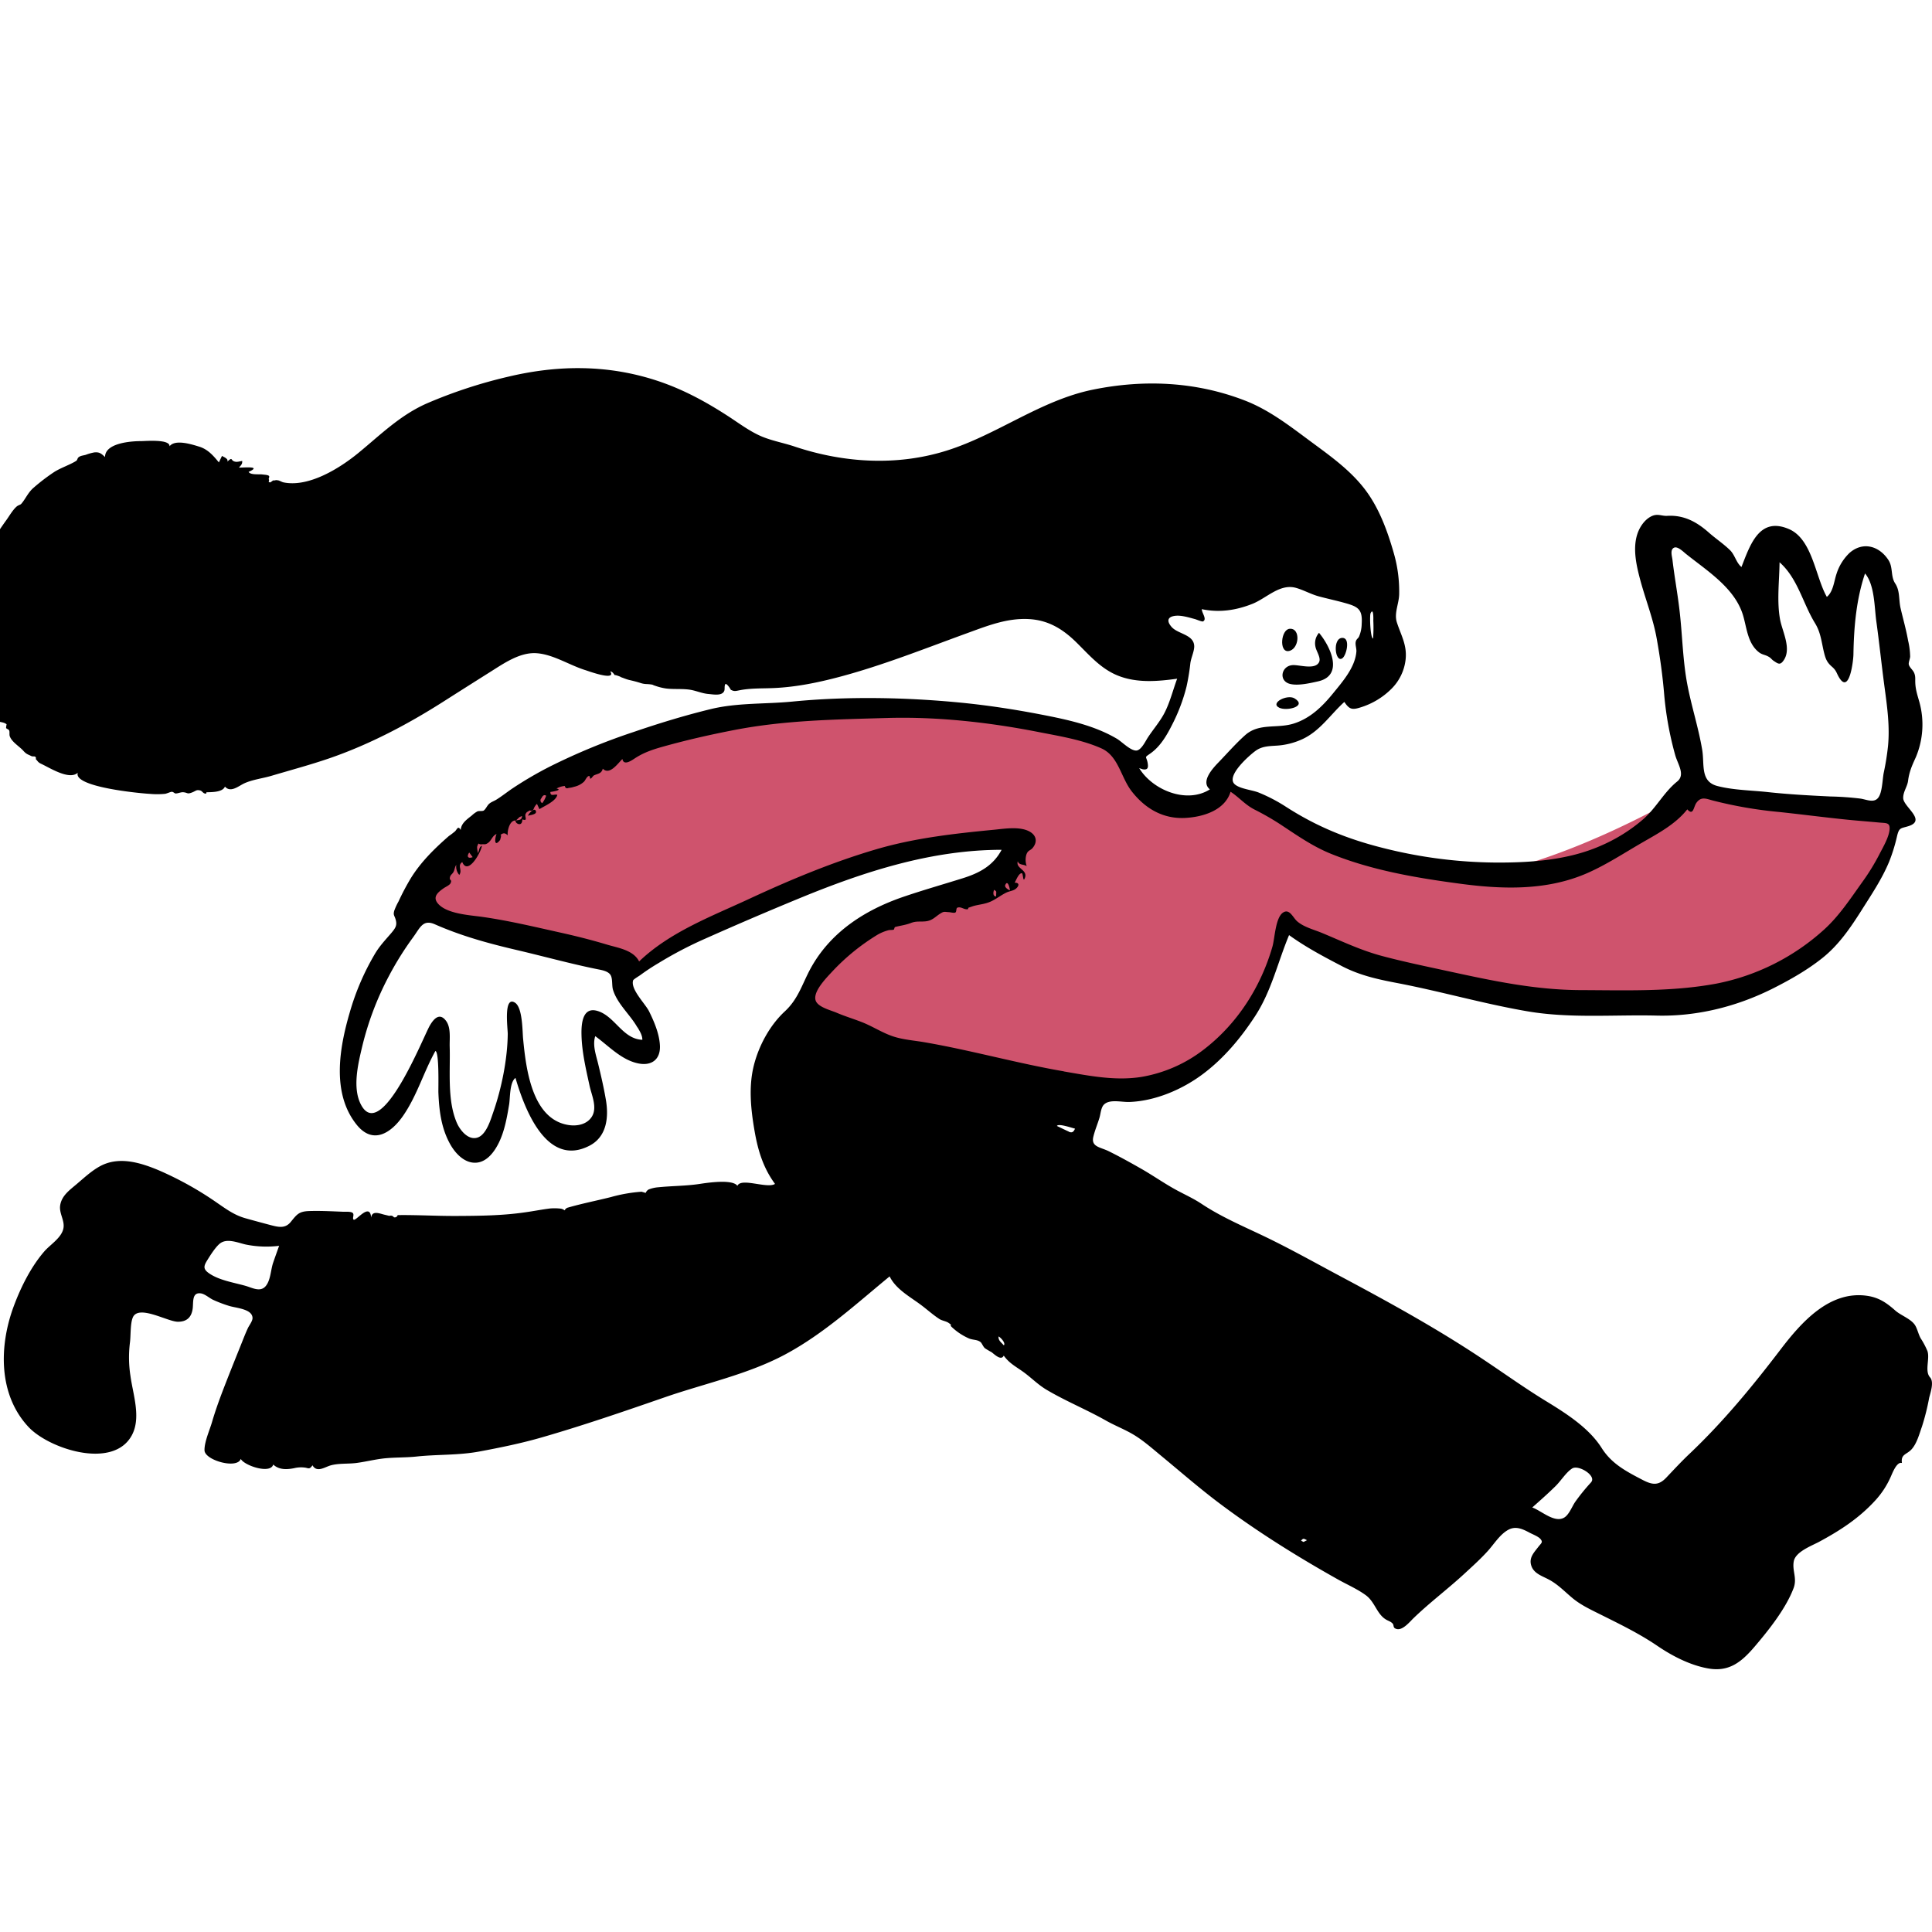 <svg id="Capa_1" data-name="Capa 1" xmlns="http://www.w3.org/2000/svg" viewBox="0 0 1000 1000"><title>Mesa de trabajo 10</title><path d="M215.21,469.83c36.17,9.65,71.94,21,107.8,31.69,4,1.2,4,1.4,7.63-.77q14.73-8.87,29.93-16.9c30.52-16.23,61.88-29.21,95.48-37.47a727.28,727.28,0,0,1,72.31-13.91,50,50,0,0,1-13.19,20.88c-4.59,4.15-10.85,6.42-16.52,8.64-16.87,6.62-34.53,11.24-51.11,18.6-16.91,7.5-27.59,23.09-30.8,41.19-.6,3.38-.56,3.9,2.21,5.6,3.12,1.92,6.9,3,10.33,4.21,27.56,9.38,56.63,15.17,85.12,20.86,15.13,3,30.32,5.84,45.58,8.1,9.47,1.41,19.48,3.3,29.1,2.74,41.22-2.41,65.66-51.48,77.72-84.67,37.25,20.18,80,33.08,121.71,39.3,50.59,7.54,114.32,8,154.31-29.32,19-17.76,30.74-41.8,39.33-66-28-2.41-55.93-6.61-83.73-10.86q-7.27-1.12-14.55-2.27c-2-.31-5-1.41-6.94-1.12-3,.44-6.95,3.73-9.63,5.18-20.57,11.17-41.83,21.4-63.89,29.26-11.83,4.21-24.1,7.93-36.64,9.18-13.44,1.33-27.21-1.42-40.2-4.7C694,439,659.91,425.09,632.74,405c-6.61,9.43-18.54,15.81-29.91,11.27-12.46-5-19.39-18-26.07-28.79-2.43-3.91-7-3.94-11.53-5.09-12.63-3.23-25.42-5.85-38.27-8-42.2-7.16-85.59-9.59-128.18-4.65a327.28,327.28,0,0,0-119.12,38.37C263.72,416.85,248.2,427,235,439.56,226.58,447.48,216.81,457.85,215.21,469.83Z" fill="#cf536d"/><path d="M999,712.93c-2.94-3.26,0-9.62-1.36-13.62a41.76,41.76,0,0,0-3.52-6.64c-1.15-2.07-1.63-4.59-2.78-6.56-2-3.42-7.36-5.14-10.34-7.78-4.38-3.88-8.32-6.64-14.25-7.57-19.79-3.09-34.56,13.86-45.34,28-14.51,19-29.4,37.09-46.8,53.61-4.24,4-8.13,8.22-12.15,12.45s-7.22,3.8-12.27,1.17c-8.56-4.46-16-8.33-21.18-16.52-6.64-10.49-18.55-18-29-24.38-11.18-6.85-21.67-14.4-32.58-21.65C744.12,687.88,719.3,674.2,694.55,661c-12.49-6.65-24.86-13.6-37.57-19.83-11.88-5.82-24-10.72-35.05-18.06-4.68-3.11-9.7-5.23-14.56-8-5.66-3.2-11-6.93-16.7-10.18s-11.12-6.26-16.85-9.09c-4.26-2.1-9.13-2.18-7.93-7.37.8-3.42,2.24-6.7,3.23-10.07.58-2,.73-5,2.2-6.58,2.93-3.08,9.21-1.28,13.3-1.44,13.39-.51,27.29-6.45,37.92-14.4,10.89-8.13,19.78-18.79,27.16-30.13,8.45-13,11.62-27.72,17.52-41.84,8.55,6.18,17.88,11.13,27.23,16s18.66,6.89,28.79,8.82c22.54,4.31,44.63,10.73,67.28,14.61,22.11,3.79,44.74,1.69,67.06,2.23,20.92.51,41.66-4.74,60.3-14.15,8.84-4.47,17.72-9.52,25.47-15.72,8.36-6.69,14.3-15.37,20-24.34,5.22-8.29,10.76-16.44,14.51-25.54a88.85,88.85,0,0,0,4.06-13.18c1.08-4.53,1.93-3.88,5.9-5.13,9.51-3-2.53-9.93-2.72-14.43-.14-3.23,2.13-6,2.51-9,.59-4.66,2-7.83,4-12.19a43.58,43.58,0,0,0,1.89-28.5c-1-3.53-2-6.45-2.15-10-.1-2,.22-3.38-.63-5.3-.63-1.43-2.34-2.73-2.71-4.17-.27-1.1.63-3,.68-4.15a38.66,38.66,0,0,0-1.06-8.29c-1-5.69-2.61-11.23-3.91-16.85-1-4.44-.24-8.89-2.75-12.7s-1-8.31-3.55-12.2c-4.76-7.27-13.19-9.71-20.11-3.64a25.73,25.73,0,0,0-6.74,10.87c-1.29,3.8-1.66,9.17-5,11.89-5.89-10.23-7.45-29.86-19.59-35.09-15.34-6.6-20.08,8.08-24.6,19.62-2.76-2.23-3.37-6.28-6-8.79-3.33-3.23-7.37-5.93-10.86-9-6.45-5.71-13.06-9.19-21.61-8.69-2.92.17-4.93-1.36-8.18.24-3.64,1.8-6.2,5.77-7.36,9.53-2.32,7.58-.3,16.29,1.7,23.71,2.73,10.07,6.58,19.66,8.43,30,1.75,9.72,3.1,19.52,3.91,29.34a171.33,171.33,0,0,0,5.67,31c1.35,4.81,5.39,10.2,1,13.71-6.74,5.41-10.77,13.49-17.33,19.31a85.22,85.22,0,0,1-22.38,14c-16.75,7.31-35.67,8.68-53.73,8.62a243.75,243.75,0,0,1-58.59-7.5c-18.56-4.64-34.54-11.1-50.59-21.47a84.3,84.3,0,0,0-13.88-7.23c-3.45-1.41-9.79-1.9-12.51-4.35-4.66-4.21,7.52-14.91,10.85-17.31,3.17-2.28,6.62-2.39,10.37-2.63a37.3,37.3,0,0,0,14.07-3.5c9.07-4.32,14.24-12.6,21.47-19.15,2.59,3.87,4,4.23,8.44,2.81a38.67,38.67,0,0,0,15.57-9.24,25.32,25.32,0,0,0,7.7-15.51c.82-7.51-2.34-12.48-4.52-19.22-1.54-4.81,1.09-9.62,1.19-14.6a71.44,71.44,0,0,0-2.71-21c-3.38-11.86-7.8-24.05-15.47-33.85-7.81-10-18.39-17.36-28.47-24.83-10.52-7.81-20.92-15.82-33.25-20.58-25.39-9.82-52.28-11-78.72-5.6-27.1,5.56-49.35,23.28-75.57,31.53-25.71,8.09-53.15,6.4-78.44-2C406,229.32,400,228.28,394.46,226c-6.19-2.57-11.8-6.83-17.4-10.47-11.49-7.47-23.26-13.89-36.3-18.26-25.71-8.6-51.67-8.5-77.8-2.27a248.64,248.64,0,0,0-42.24,13.9C207,215,197,225,185.58,234.38c-9.56,7.85-25.66,18-38.83,15.3-.87-.18-2.18-1-2.86-1.06-1.93-.27-.65.09-2.47.06-.25,0-1.34,1.09-1.68,1-1.41-.27,0-.75-.67-1.68-.07-.1.51-1.22.18-1.63-.51-.62-2.62-.66-3.47-.79-1.59-.23-6.14.38-7.1-1.34,7.17-3.17-2.52-2.16-5-2.21,1-1.18,1.79-1.73,1.69-3.43-1.29.15-2.34.6-3.57.38-2.78-.51-1-2.87-4.2,0,.9-1.51-1.88-2.46-2.7-3l-1.61,3.36c-2.89-3.53-5.75-6.83-10.26-8.18C99.24,230,90.6,227.22,87.76,231c.24-3.8-12.24-2.69-14.72-2.68-5.38,0-18.68,1-18.68,8.24-2-1.87-2.88-2.63-5.52-2.4a25.21,25.21,0,0,0-4.47,1.26c-1.15.34-2.46.39-3.48,1.09s-.65,1.53-1.53,2.09c-3.21,2-7.57,3.41-11.08,5.56a99.7,99.7,0,0,0-10.68,8.11c-3.1,2.55-4.3,5.92-6.62,8.54-.43.49-1.6.66-2.49,1.48-2,1.83-3.61,4.69-5.16,6.85a164.2,164.2,0,0,0-14.85,24.8c-8.55,17.89-7,36.91-2.64,55.83,1.68,7.23,5.21,17.41,11.06,22.49,2.12,1.84,4.69,1.11,6.52,2.64a13.82,13.82,0,0,0-.28,1.82c.24.68,1.24.58,1.62,1.42.3.65,0,2.09.29,2.92,1.09,3.09,5,5.24,7.09,7.61,1.59,1.78,2.3,1.76,4.29,2.77l.74.09c1.16-.11,1.61.35,1.35,1.4.95.88,1.06,1.63,2.74,2.4,4.53,2.09,14.61,8.64,19,4.63-2.59,7.55,33.51,10.77,37.12,10.93a43.19,43.19,0,0,0,8,0c1-.15,2.76-1,3.51-1.06s1.5.89,2,.87c1.33,0,2.74-.77,4.07-.63,2.33.24,1.83,1.11,4.46.1,2-.78,2.23-1.57,4.28-1,1,.26,1.34,1.5,2.62,1.59.87.06.26-.67.64-.68,2.46-.09,8.27.06,9.47-2.95,3,3.44,7.21-.44,10.15-1.74,4.35-1.93,9.32-2.48,13.87-3.82,10.1-3,20.3-5.72,30.25-9.15,20.46-7.06,40.21-17.44,58.45-29.05q12.36-7.87,24.77-15.69c6.86-4.31,15.12-10.11,23.64-9.59,8.72.53,17.28,6.29,25.62,8.83,1,.31,16.11,5.88,12.68.61,1.32.05,2,1.71,2.6,2.2-1.41-1.12,4.65,1.25,2.32.57,1.69.5,3.16,1.26,5,1.68,2,.46,3.78.9,5.73,1.53,2.17.71,3.19.47,5,.7,2,.26.76.18,2.73.79a29.48,29.48,0,0,0,5.48,1.36c4.49.57,9.43-.11,13.84.92,2.85.67,5.22,1.68,8.18,1.93,2,.17,5.68.88,7.39-.59,1.45-1.25.62-2.54,1.13-4.2s3.19,2.7,2.93,2.56c1.89,1.05,2.61.68,5,.23,5.77-1.07,11.66-.81,17.48-1.08,11.45-.52,22.8-2.84,33.84-5.78,22.59-6,44.53-14.79,66.49-22.77,10.39-3.78,20.57-7.83,31.87-7.12,10,.63,17.41,5.28,24.37,12.15,6.61,6.51,12.57,13.57,21.42,17.1,9.76,3.9,20.46,3,30.63,1.59-2.19,5.89-3.69,12.18-6.6,17.78-2.37,4.55-5.88,8.51-8.67,12.82-1.17,1.82-3.34,6.43-5.84,6.58-3,.17-7.54-4.61-10.07-6.1-11.88-7-25.79-9.93-39.16-12.52-13.79-2.67-27.69-4.8-41.67-6.17-28.53-2.78-58.66-3.34-87.19-.55-14,1.37-28.42.54-42.13,3.87-13.35,3.24-26.83,7.36-39.84,11.81a327.43,327.43,0,0,0-43.39,17.89,193.13,193.13,0,0,0-19.23,11.21c-2.9,1.93-5.64,4.16-8.62,6-1.21.74-2.69,1.2-3.75,2.17s-1.62,2.61-2.74,3.43c-.58.43-2.43.13-3.23.43a13.52,13.52,0,0,0-3,2.19c-2.53,2-5.48,4-5.7,7.46-1.53-2.75-2,.22-3.32,1a31.88,31.88,0,0,1-2.76,2.09c-7.47,6.51-14.61,13.52-19.82,22a124.26,124.26,0,0,0-6.29,11.92,32,32,0,0,0-2.23,4.84c-.55,2.14,0,2.21.64,4.15,1.05,3.31.11,4.66-2.32,7.54-3,3.48-5.83,6.45-8.2,10.41a128.89,128.89,0,0,0-13.1,30.39c-5.38,18.34-9.57,41.9,3.54,58.2,8.46,10.53,17.88,4.36,24.14-4.75,7.14-10.39,10.54-22.5,16.62-33.4,2.07.54,1.47,19.49,1.55,21.53.37,9.29,1.48,18.53,6.16,26.81,2.7,4.8,7.57,10,13.62,9.46,5.57-.5,9.36-5.88,11.59-10.48,2.9-6,4.15-13,5.24-19.6.57-3.41.21-11.55,3.29-13.77,4.56,15.58,16,46.76,38.45,35,8.8-4.64,9.86-14.63,8.37-23.49-1.05-6.26-2.51-12.53-4-18.7-1.08-4.5-3.06-9.81-1.53-14.43,6.9,5,13.47,12.27,22.16,14.08,7.1,1.49,11.71-2.13,11.31-9.35-.33-6.05-3-12.31-5.66-17.67-2-3.94-9.61-11.32-8.22-15.91.17-.59,3.2-2.35,3.76-2.78a111.37,111.37,0,0,1,9.44-6.22A203,203,0,0,1,365,485.86q24.48-10.91,49.27-21.11c33.2-13.64,67.9-24.89,104.16-24.89-4.31,8.18-11.44,12-20,14.68-10.49,3.29-21,6.27-31.45,9.86C448,471,430.85,481.87,420.45,499.7c-5,8.55-6.74,16.85-14.22,23.78-7.74,7.17-13.4,17.63-16,27.82-2.82,11.06-1.62,22.75.29,33.85,1.75,10.19,4.44,19.21,10.62,27.64-4,2.61-17.58-3.4-19.47,1-2.47-3.62-15.82-1.55-19.48-1-6.94,1.07-14.14,1-21.49,1.74a16.92,16.92,0,0,0-5,1.16,3.64,3.64,0,0,0-1.5,1.76l-2.11-.62a79.5,79.5,0,0,0-15.94,2.79c-7.54,1.89-15.16,3.37-22.58,5.54a3,3,0,0,0-1.32,1.32,4.43,4.43,0,0,0-1.92-.88,28.18,28.18,0,0,0-5.59-.1c-4.33.53-8.66,1.41-13,2-11.67,1.71-23.52,1.82-35.31,1.88-10.19.06-20.44-.58-30.61-.44a1.52,1.52,0,0,1-1.95,1.1,1.91,1.91,0,0,0-2.28-.7c-.84-.18-1.69-.41-2.54-.6-2.34-.53-6.53-2.46-6.93,1.53-.61-8.23-7.82,1.94-9.09,1-.8-.58.45-2.48-.41-3.39s-3.76-.64-5-.68c-5.81-.23-11.63-.55-17.45-.37-5.46.16-6.5,1.73-9.66,5.62-2.86,3.53-6.31,2.73-10.39,1.67-4.33-1.14-8.68-2.32-13-3.53-5.62-1.57-9.64-4.49-14.37-7.74a173.43,173.43,0,0,0-30.56-17.1c-9.8-4.11-21-7.49-30.83-1.89-4.26,2.42-7.9,5.83-11.64,9s-7.78,6-8.57,11c-.67,4.17,2.5,7.92,1.66,12-1,4.91-6.86,8.35-9.93,11.93-6.91,8-12.19,18.63-15.84,28.52-7.51,20.32-8,45.48,7.7,62.27,10.63,11.4,44,22.31,53.56,4.2,4.81-9.07.54-21-.76-30.49a62.24,62.24,0,0,1-.3-17.24c.49-3.52.13-9.79,1.47-13.06,2.87-7,18.06,2.18,23.39,2.14,4.55,0,6.93-2.25,7.6-6.55.52-3.35-.57-8.79,4.24-8.13,2.1.29,4.38,2.39,6.28,3.3a67.57,67.57,0,0,0,8.16,3.12c3.64,1.2,12.24,1.54,12.33,6.34,0,1.64-1.72,3.77-2.39,5.19-1.36,2.9-2.49,5.92-3.69,8.89-2.72,6.77-5.44,13.54-8.09,20.34-2.5,6.43-4.9,12.91-6.83,19.53-1.18,4.06-4,10.27-3.85,14.59.24,5.11,16.93,9.8,18.77,4.36,1.64,3.4,15.37,8.07,16.79,2.93,3.1,2.87,7.12,2.6,10.77,1.9a15.35,15.35,0,0,1,5.23-.36c2.15.16,2.67,1.33,4.32-1.15,2.26,4,6.32.93,9.39.06,4.19-1.18,9.11-.69,13.47-1.27,4.94-.66,9.77-1.92,14.75-2.41,5.41-.52,10.82-.33,16.23-.91,11-1.18,21.82-.56,32.79-2.65,10.69-2,21.47-4.2,31.93-7.22,21.52-6.2,42.88-13.55,64-20.87,20.57-7.11,42.84-11.79,62.1-22.1,19.94-10.67,36.71-26.14,54.07-40.4,3.24,6.66,10.6,10.55,16.3,14.82,3.14,2.35,6.16,5.1,9.45,7.23,1.39.9,3.51,1.13,4.74,2,2.66,1.83.09.66,1.66,2.15a31.22,31.22,0,0,0,9.11,6c2.21.79,4.12.5,5.76,1.77.75.57,1.34,2.4,2.32,3.22a37.93,37.93,0,0,0,3.36,2c1.33.91,5,4.77,6.36,1.81,2.83,3.92,6,5.51,9.79,8.2,4.34,3.07,7.8,6.78,12.46,9.53,9.92,5.87,20.65,10.22,30.67,15.9,4.68,2.65,9.78,4.58,14.37,7.35,5,3,9.63,7.12,14.16,10.85,9.61,7.93,19,16.11,28.92,23.66,19.81,15,40.91,28.18,62.58,40.35,4.74,2.67,10.16,5,14.54,8.24s5.51,9,9.57,12c1.64,1.22,2.72,1.23,4,2.37s0,2.42,2.28,3.06c3.11.87,6.84-3.74,8.72-5.56,8.27-8,17.53-14.93,26-22.71,4.26-3.92,8.63-7.84,12.52-12.14,3.24-3.59,6.2-8.52,10.53-10.91,3.88-2.15,7.51-.44,11.15,1.51,1.5.8,4.48,1.93,5.57,3.25,1.36,1.66.49,2-1.09,4-2.35,3.08-5.11,5.75-3.6,10,1.39,3.94,5.74,5.19,9.07,7,4.67,2.48,8.17,6.24,12.2,9.58,4.34,3.6,9.35,5.91,14.35,8.41,10.17,5.08,20.15,9.9,29.56,16.3,7.82,5.32,17.12,10.11,26.51,11.72,10.61,1.82,17-3.36,23.64-11.1,7.35-8.61,16.36-19.87,20.37-30.54,1.92-5.13-.82-9,.08-13.84.93-5,9.24-8,13.25-10.17,11-5.94,20.69-12.25,29.16-21.58a44.91,44.91,0,0,0,7.7-11.81c.78-1.66,3.14-8.23,5.88-7.32-.66-4.57,2.32-4.31,4.85-6.95,2.85-3,4.17-8.15,5.52-11.94a118.41,118.41,0,0,0,3.72-14.87C999.18,720.93,1001.18,715.31,999,712.93ZM709.42,317.4c1.75-3.56,1.4,4.65,1.4,3.74a69.78,69.78,0,0,1-.13,9.37C709.28,330.29,708.83,318.6,709.42,317.4ZM22.22,395.63Zm119.11,258.1c-1.24,3.68-1.25,9.2-4,12.17s-6.86.63-10.15-.32c-6.15-1.76-13.86-2.87-19.17-6.66-2.75-2-2.69-3.44-.89-6.37,1.6-2.6,4.19-6.74,6.48-8.72,3.66-3.17,9.39-.62,13.53.32a53.68,53.68,0,0,0,17.34.68C143.42,647.79,142.34,650.75,141.33,653.73ZM980,411.88ZM869.39,316.56c-1-8.95-2.68-17.8-3.72-26.74-.22-1.88-1.39-5.35.85-6.35,1.85-.83,4.86,2.21,6.06,3.17,11.07,8.88,25.51,17.74,29.69,32.09,1.89,6.5,2.35,14.35,8.14,18.87,1.64,1.28,3,1.24,4.72,2.15s1.59,1.41,3,2.36c2.25,1.5,3.35,2.39,5.27-.59,3.84-6-.82-14.64-2-20.67-1.81-9.6-.41-20.11-.31-29.82,9.45,8.36,12,21.17,18.36,31.53,3.12,5.08,3.35,10.06,4.79,15.71.8,3.13,1.62,4.78,4,6.84s2.3,3.35,3.77,5.72c5.28,8.51,7.27-8.95,7.32-12,.22-14.14,1.45-28.47,6-42,5,5.81,4.84,17.44,5.83,24.64,1.55,11.17,2.7,22.4,4.19,33.58,1.39,10.37,2.9,20.74,1.87,31.22a133.57,133.57,0,0,1-2.21,13.76c-.7,3.44-.7,10.32-2.95,13s-6,.79-9.05.33a151.91,151.91,0,0,0-15.54-1.1c-10.87-.52-21.71-1.1-32.53-2.28-8.4-.92-17.74-1-25.94-3.12-9.11-2.31-6.66-11.14-7.95-18.78-1.91-11.42-5.54-22.46-7.7-33.83C871,341.86,870.83,329.13,869.39,316.56Zm-278,81.61c3,.56,3-1.15,2.6-3.45-.65-3.43-1.94-2.38,1.4-4.7,5.12-3.57,8.46-9.27,11.21-14.73a92,92,0,0,0,7.53-19.84,113.8,113.8,0,0,0,2-12.18c.35-2.74,2-6.07,2-8.72-.09-6.15-8.37-6.3-11.67-10-2.35-2.63-2.47-5,1.12-5.69,3.4-.69,7.78.75,11,1.6.59.15,3.59,1.45,4.11,1.18,2.21-1.14-.65-4.36-.65-6.34,9,1.91,17.75.62,26.23-2.76,7.45-3,14.24-10.68,22.7-8.21,4,1.17,7.65,3.28,11.72,4.37,4.27,1.15,8.59,2.07,12.85,3.24,7.32,2,9.79,3.24,9.27,11a17.38,17.38,0,0,1-1.4,6.61c-.49,1-1.43,1.22-1.71,2.76s.49,3.4.36,5c-.67,8.19-7.21,15.6-12.14,21.65-5.54,6.8-11.77,12.88-20.35,15.57s-17.83-.41-25,5.92c-4.68,4.13-9.25,9.35-13.61,13.88-2.91,3-9.8,10.16-4.72,14.25-12,7.61-29.64.42-36.6-11Zm-311.14,15c.41-1,1.27-2.13,2.43-1.29a13.05,13.05,0,0,1-2,3.81A1.53,1.53,0,0,1,280.2,413.2Zm-11.34,9.74,1.29-.55c-.11,2.22-1.34,1.95-3.12,2.3Zm-26,18.4,1.74,2.34C242.28,444.58,241.43,443.36,242.83,441.34Zm87.1,90.47c1.13,2,2.47,4,2.47,6.42-10.34-.4-14.24-12.44-23.44-15-7.64-2.1-8.18,6.94-8.06,12.38.18,8.87,2.3,17.76,4.17,26.38,1.09,5,4.2,11.39,1.11,16.15-2.5,3.83-7.32,4.83-11.58,4.26-19.33-2.63-22.41-29.1-23.92-44.68-.39-4-.23-16.19-4.2-18.7-6.08-3.84-3.72,13.53-3.75,16.15-.14,13.08-3.19,28.18-7.5,40.54-1.36,3.91-3.56,11.49-8,13.07-4.91,1.75-9.27-3.83-10.91-7.7-5-11.77-3.26-26.76-3.64-39.28-.12-4.21.77-10-2-13.52-3.36-4.36-6.39-.72-8.34,2.67-3.28,5.69-24.77,60.12-35.35,41.26-4.86-8.65-1.76-21.34.37-30.36a155.61,155.61,0,0,1,13.84-36.59,161.07,161.07,0,0,1,12.55-20.09c3.56-4.83,5-9.48,11.26-6.72,13.92,6.12,27.69,9.87,42.55,13.35,13.9,3.25,27.63,7.07,41.59,9.89,2.1.42,5.24.9,6.63,2.77s.7,5.55,1.44,7.93C319.55,519.66,326.25,525.26,329.93,531.81Zm184.59-71.19c1.46,1.08,1,.49,1,3.37C513.8,464.07,514.06,461.74,514.52,460.62Zm5,235.78c-1.3-1.49-3-2.57-2.73-4.62C518,692.31,520.79,695.34,519.52,696.4Zm33.61-110.66c-2.07-.92-4.1-1.94-6.15-2.91.75-1.49,8.08,1.12,9.38,1.39C555.65,585.9,554.94,586.54,553.13,585.74Zm-2.5-31.17c-24.09-4.14-47.69-10.82-71.77-15-5.57-1-11.33-1.32-16.72-3.12-5.58-1.86-10.55-5.18-16-7.32-4.4-1.73-8.91-3.08-13.26-4.94-2.92-1.24-8.77-2.67-10.47-5.62-2.64-4.6,5.46-12.59,8.37-15.77a110.84,110.84,0,0,1,23.41-19,23.4,23.4,0,0,1,5.45-2.25c.87-.27,1.95-.06,2.86-.33.28-.08.37-1.27.72-1.37,2.74-.74,5.4-1,8.21-2.09s4.66-.54,7.58-.85c3.73-.4,5.14-2.59,7.91-4.2,1.61-1,1.92-.68,4-.56.85,0,2.83.62,3.52.17s.26-2.18,1-2.47c1.91-.74,3.39,1.08,5.36.81.22,0,.28-.83.54-.86s2.08-.72,2.56-.85c3.07-.83,5.8-.92,8.89-2.32,2.83-1.29,5.25-3.26,8-4.6,1.38-.68,3.39-.91,4.58-1.73,1.67-1.14,2.85-3.4-.26-3.4.69-1.08,2.06-5,3.73-4.89.61,0,.61,4.41,1.31,3,2.46-4.81-4.72-5.19-3.42-9.2.59,2.17,3.19,1.44,4.62,2.56a9.75,9.75,0,0,1-.27-5.68c.76-2.67,2.1-2.28,3.35-3.78,2.29-2.76,2.15-5.9-.85-8-4.85-3.35-13.26-2-18.72-1.45-20.69,2-41.24,4.25-61.27,10.12-22.59,6.62-44.61,15.82-65.94,25.73-19.69,9.15-41,17.11-56.92,32.36-3-5.93-10.93-7-16.65-8.72-8-2.4-15.93-4.4-24.05-6.2-13.5-3-26.85-6.21-40.55-8.15-6.42-.91-18.38-1.52-22.92-6.94-2.9-3.46.12-5.87,3.11-7.95.85-.59,3-1.52,3.48-2.57.92-2.11-.82-1.14-.31-3.12.33-1.3,1.07-1.4,1.77-2.6s.64-2.59,1.49-3.73a6.5,6.5,0,0,0,1.54,5.2c1.83-2.6-1.24-4.73,1.55-6.66,2.87,7.1,9.69-4.95,10.17-8.46-1.6.69-1.27,2.61-2.15,3.82,0-1-.58-2.75-.2-3.71.9-2.25.28-.57,2.32-.84,1.33-.17,1.76.37,3.3-.8,1.74-1.32,2.15-3.66,4.3-4.53-1,2.48-1.28,7.18,1.9,3-.2.26,1.19-3.39-.2-2.29,1.61-1.27,2.54-1.53,4.1,0-.35-2.24,1-8,4.12-7.68-.73,1.16,3.42,3.87,3.42-.6,3.16,1.13,1-1.49,1.72-2.83s.89-.87,2-1.79c1.24.32,2,0,2.25-1.1a7.24,7.24,0,0,1,1.61-2.31l1.28,2.73c2.51-1.61,8.59-4.11,9.26-7.4-1.45-.54-3.68,1.12-3.59-1.5.79-.08,6.67-1,3.17-1.77a10.43,10.43,0,0,1,4.31-1.32q.33,1.68,2,1a11.94,11.94,0,0,0,2.79-.58,10.78,10.78,0,0,0,5.15-2.67c.65-.62,1.55-3,2.69-2.92.32,0,.39,1.52.61,1.43.86-.39,1.23-1.46,1.9-1.77,1.91-.9,3.86-.82,4.49-3.45,3.57,3.64,7.93-2.9,10.17-5,.69,3.85,5.14.48,6.82-.59,4.53-2.89,9.1-4.39,14.29-5.84,12.28-3.43,24.56-6.22,37.08-8.63,26.19-5.05,52.17-5.39,78.74-6.17,25.91-.76,52.79,2.23,78.22,7.22,10.82,2.13,22.68,4,32.8,8.52,8.87,4,10,15,15.71,22.29,6.9,8.82,16.1,14.25,27.47,13.71,9.12-.44,20.65-3.79,23.65-13.56,4.45,2.92,7.46,6.68,12.38,9.21A138.56,138.56,0,0,1,662,426.23c8.73,5.72,17.09,11.72,26.82,15.66,21.23,8.59,44.11,12.48,66.7,15.49,22.23,3,45.31,3.7,66.25-5.55,9.73-4.3,18.64-10.15,27.81-15.47,8.48-4.92,17.55-9.61,23.75-17.44,3.23,3.56,3.2-1.29,4.75-3.41,2.4-3.3,4.91-2.14,8.3-1.21a219.19,219.19,0,0,0,34.68,6c11.46,1.22,22.89,2.72,34.36,3.89,5.68.59,11.39,1,17.07,1.54,3.69.37,5.85-.15,5.56,3.55-.32,4.13-3.51,9.42-5.37,13.07a111.76,111.76,0,0,1-8.75,14.19C957.88,465,952,474,944.31,481a116.09,116.09,0,0,1-55.86,28.11c-23.2,4.32-46.74,3.44-70.2,3.37-23.7-.08-45.71-4.81-68.78-9.82-11.37-2.47-22.78-4.82-34-7.81-11.09-2.95-20.64-7.57-31.14-11.93-4.24-1.77-9.41-3-12.93-6.06-2.17-1.9-3.93-6.72-7.27-4.53-4,2.62-4.28,13.36-5.52,17.65-6,20.78-18,39.66-35.2,53a72.61,72.61,0,0,1-32.61,14.43C577.34,559.56,563.85,556.84,550.63,554.57ZM520.3,458.12c1.4-3.26,2.48,2.33,2.43,2.7C522,460.64,519.81,459.27,520.3,458.12Zm154.4,340-1.27-.68c1.23-1.42,1.35-1.06,3.07-.24Zm148.85-30.88a103.7,103.7,0,0,0-8.23,10.13c-1.59,2.3-3.17,6.64-5.68,8.12-5.07,3-11.87-3.6-16.55-5.22,4.06-3.6,8.13-7.19,12-11,2.78-2.69,5.5-7.2,8.67-9.2C817.1,758,826.52,763.9,823.55,767.21Z"/><path d="M273.3,422.25c.72-.42,5.06-.51,4-2.63C276.43,417.81,273.37,421.41,273.3,422.25Z"/><path d="M669.11,344.26c-5.91.34-7.46,8.07-1.53,9.7,4.15,1.13,10.53-.36,14.66-1.29,13.37-3,6.58-17.83.48-25.12a8.18,8.18,0,0,0-1.82,7.3c.39,2.2,3,5.7,1.83,7.91C680.65,346.83,672.61,344.06,669.11,344.26Z"/><path d="M666.86,337c5.69-.69,6.55-12,.67-11.54C663.05,325.77,661.94,337.54,666.86,337Z"/><path d="M662.25,366.37c3.92,1.8,14.52-.81,7.8-4.89C666.29,359.2,657,363.93,662.25,366.37Z"/><path d="M694.84,340.69c2.11-1.54,4.21-10.54,0-10.53C689.46,330.17,691.07,343.45,694.84,340.69Z"/></svg>